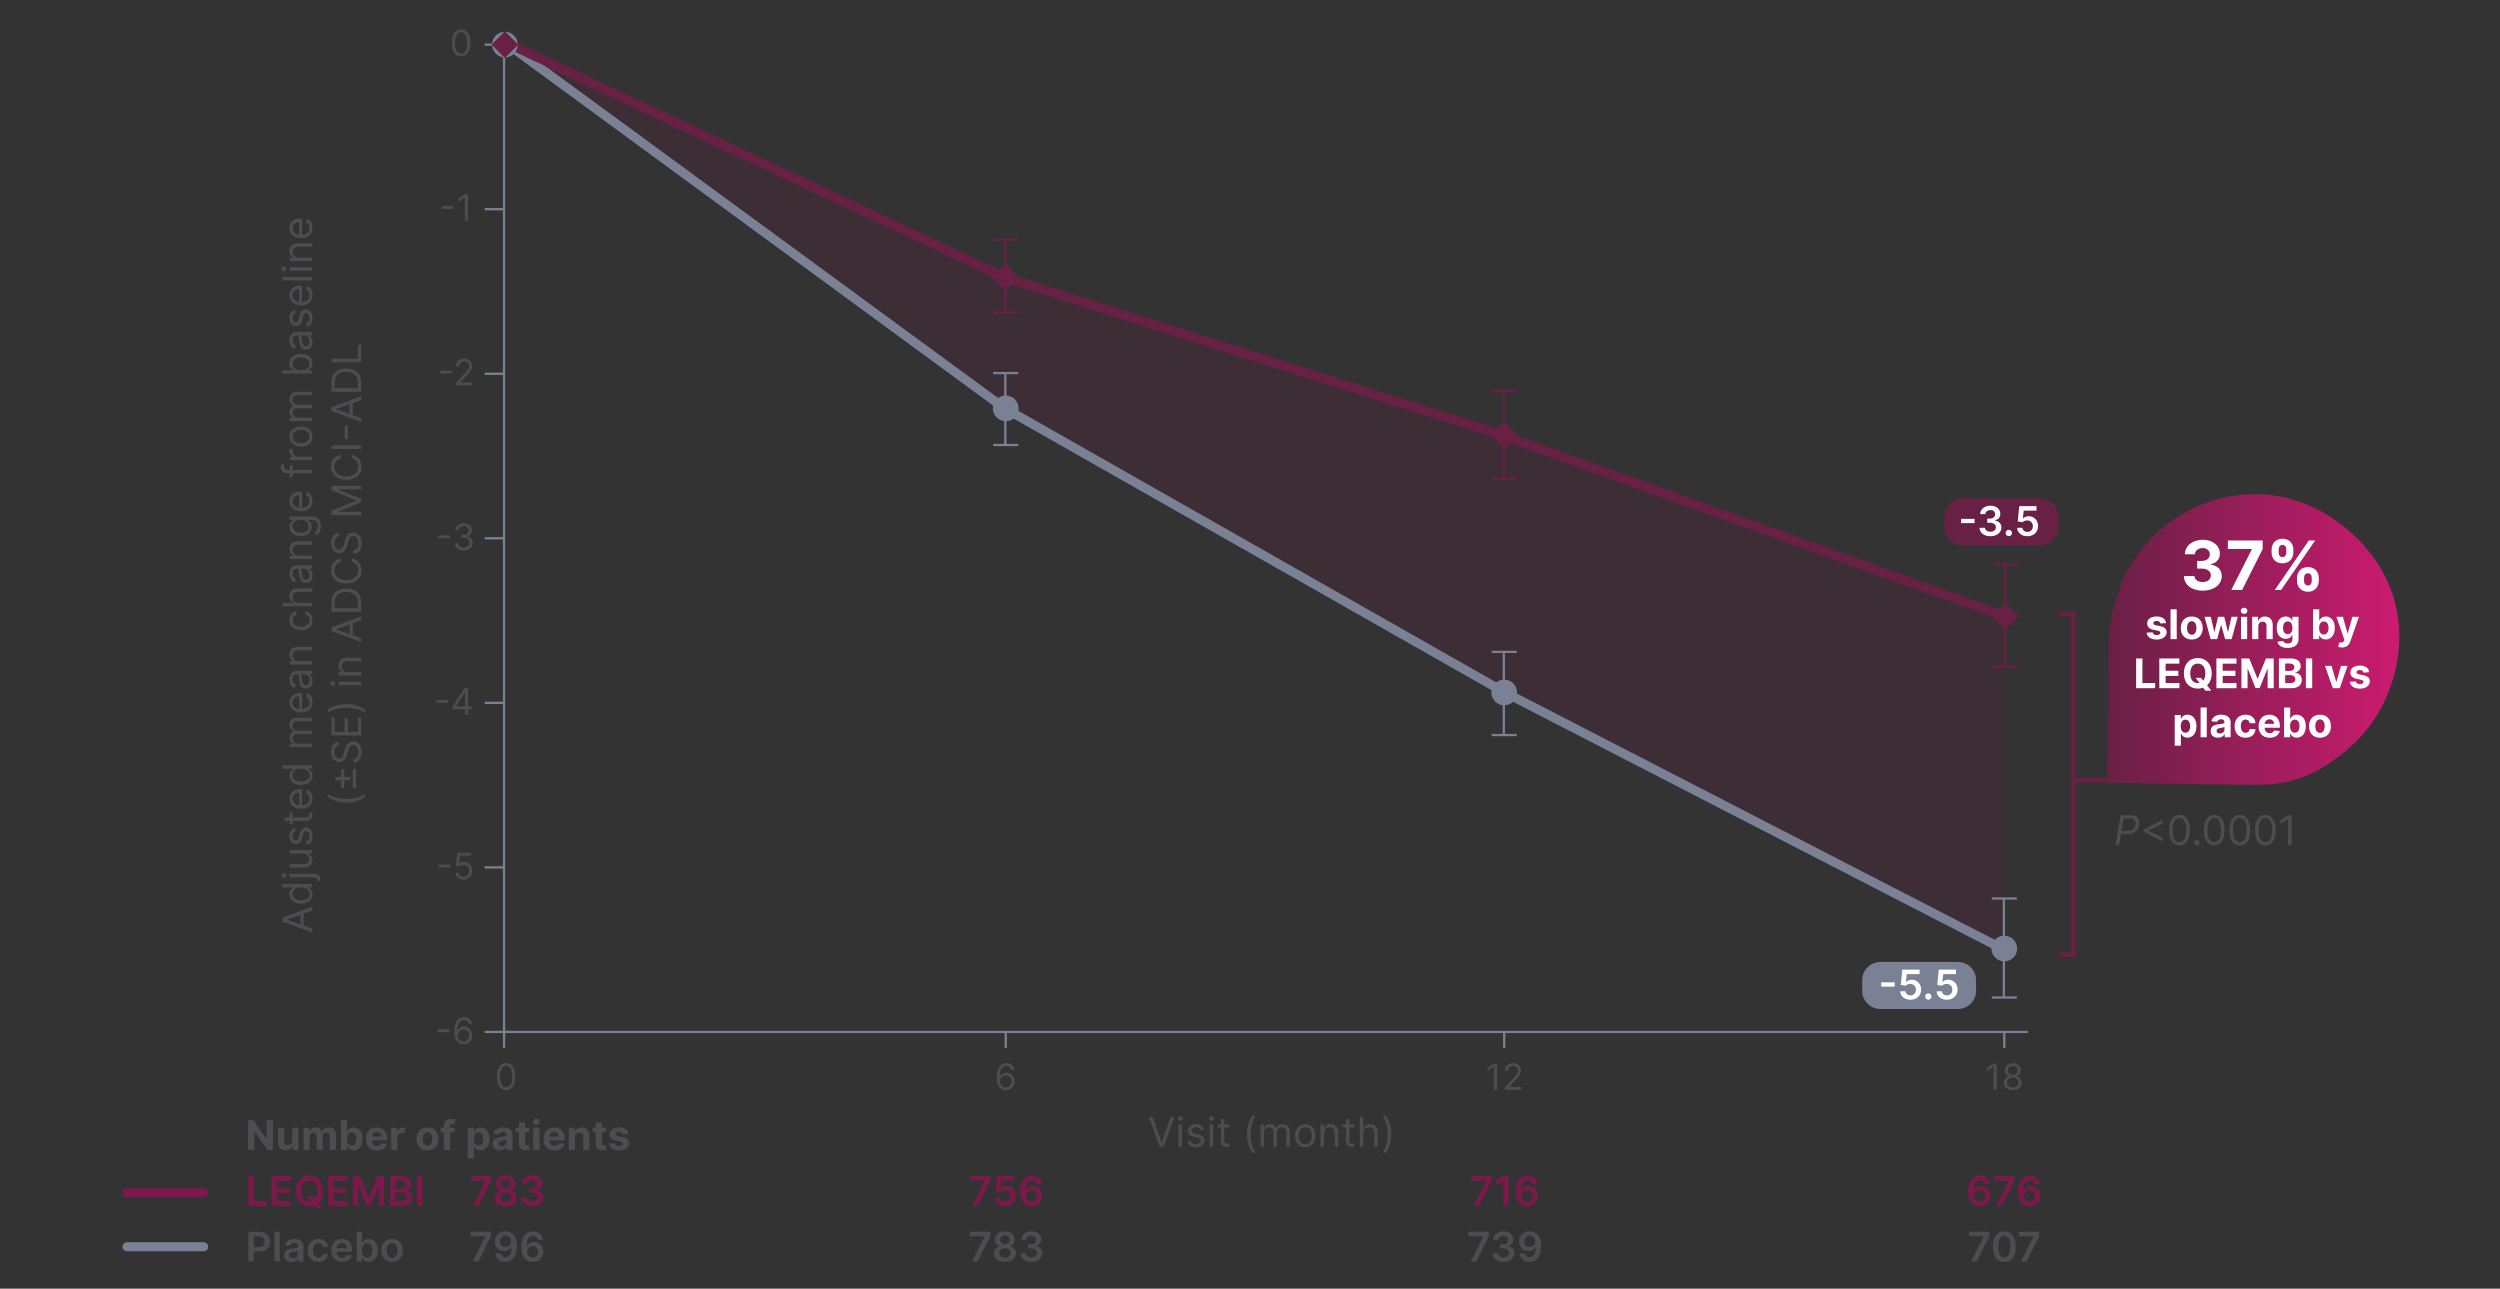 <svg version="1.1" id="prefix__Layer_1" xmlns="http://www.w3.org/2000/svg" x="0" y="0" viewBox="0 0 1100 567" xml:space="preserve"><rect x="0" y="0" width="1100" height="567" fill="#333333" stroke="none"/><style>.prefix__st0{fill:none;stroke:#7a8195;stroke-miterlimit:10}.prefix__st2{fill:#4d4d4f}.prefix__st3{fill:none;stroke:#7a8195;stroke-width:4;stroke-linecap:round;stroke-miterlimit:10}.prefix__st5{fill:#7a8195}.prefix__st6{fill:#692045}.prefix__st7{fill:none;stroke:#692045;stroke-miterlimit:10}.prefix__st8{fill:#7c184b}.prefix__st9{fill:none;stroke:#692045;stroke-width:2;stroke-miterlimit:10}.prefix__st11{fill:#fff}</style><switch><g><path class="prefix__st0" d="M213.28 19.64h8.2"/><path opacity=".15" fill="#7c184b" d="M882.26 271.32l-222.83-80.28-217.73-69.02L221.78 18.5l219.55 160.92 219.92 124.96 219.92 113.33"/><path class="prefix__st2" d="M511.03 502.52h.15l3.89-11.02h1.66l-4.81 13.09h-1.64l-4.81-13.09h1.66l3.9 11.02zM518.26 492.11c0-.56.49-1.02 1.07-1.02s1.07.46 1.07 1.02-.49 1.02-1.07 1.02-1.07-.45-1.07-1.02zm.31 2.66h1.51v9.82h-1.51v-9.82zM528.44 497.36c-.26-.68-.8-1.41-2.12-1.41-1.2 0-2.1.61-2.1 1.46 0 .75.52 1.14 1.69 1.43l1.46.36c1.75.43 2.61 1.29 2.61 2.66 0 1.69-1.55 2.94-3.84 2.94-2.01 0-3.38-.89-3.73-2.56l1.43-.36c.27 1.05 1.04 1.59 2.28 1.59 1.41 0 2.3-.69 2.3-1.54 0-.68-.47-1.15-1.46-1.38l-1.64-.38c-1.8-.42-2.61-1.33-2.61-2.69 0-1.66 1.54-2.84 3.61-2.84 1.94 0 3 .93 3.48 2.33l-1.36.39zM531.94 492.11c0-.56.49-1.02 1.07-1.02.59 0 1.07.46 1.07 1.02s-.49 1.02-1.07 1.02c-.58.01-1.07-.45-1.07-1.02zm.31 2.66h1.51v9.82h-1.51v-9.82zM540.79 496.05h-2.1v5.73c0 1.28.64 1.48 1.3 1.48.33 0 .54-.05.67-.08l.31 1.36c-.2.08-.56.18-1.12.18-1.28 0-2.66-.82-2.66-2.53v-6.14h-1.48v-1.28h1.48v-2.35h1.51v2.35h2.1v1.28zM551.09 490.89h1.33c-1.23 1.69-2.2 5.14-2.2 8.18s.97 6.5 2.2 8.18h-1.33c-1.56-2.28-2.43-4.96-2.43-8.18 0-3.22.87-5.91 2.43-8.18zM554.64 494.77h1.46v1.53h.13c.41-1.05 1.36-1.66 2.63-1.66 1.29 0 2.15.61 2.63 1.66h.1c.5-1.02 1.53-1.66 2.94-1.66 1.75 0 2.99 1.07 2.99 3.38v6.57h-1.51v-6.57c0-1.45-.92-2.02-1.99-2.02-1.38 0-2.17.93-2.17 2.2v6.39h-1.54v-6.73c0-1.12-.8-1.87-1.94-1.87-1.18 0-2.22 1.02-2.22 2.46v6.14h-1.51v-9.82zM569.83 499.74c0-3.07 1.79-5.09 4.45-5.09s4.45 2.02 4.45 5.09c0 3.04-1.79 5.06-4.45 5.06s-4.45-2.02-4.45-5.06zm7.39 0c0-1.97-.92-3.73-2.94-3.73s-2.94 1.76-2.94 3.73.92 3.71 2.94 3.71c2.02-.01 2.94-1.74 2.94-3.71zM582.54 504.59h-1.51v-9.82h1.46v1.53h.13c.46-1 1.38-1.66 2.86-1.66 1.99 0 3.33 1.2 3.33 3.71v6.24h-1.51v-6.14c0-1.54-.85-2.46-2.25-2.46-1.44 0-2.51.97-2.51 2.69v5.91zM595.83 496.05h-2.1v5.73c0 1.28.64 1.48 1.3 1.48.33 0 .54-.05.67-.08l.31 1.36c-.21.08-.56.18-1.12.18-1.28 0-2.66-.82-2.66-2.53v-6.14h-1.48v-1.28h1.48v-2.35h1.51v2.35h2.1v1.28zM599.82 504.59h-1.51V491.5h1.51v4.81h.13c.46-1.02 1.34-1.66 2.89-1.66 2.01 0 3.35 1.18 3.35 3.71v6.24h-1.51v-6.14c0-1.56-.86-2.46-2.28-2.46-1.49 0-2.58.97-2.58 2.69v5.9zM609.74 507.25h-1.33c1.23-1.69 2.2-5.14 2.2-8.18s-.97-6.5-2.2-8.18h1.33c1.56 2.28 2.43 4.96 2.43 8.18 0 3.22-.87 5.91-2.43 8.18z"/><path class="prefix__st3" d="M222.1 18.5l219.56 160.92 219.91 124.96 219.92 113.33"/><path fill="none" stroke="#692045" stroke-width="4" stroke-linecap="round" stroke-miterlimit="10" d="M222.1 18.5l219.92 103.52 217.74 69.02 222.82 80.28"/><path class="prefix__st0" d="M442.34 164.3v31.4M448.03 164.15h-11M448.03 195.8h-11"/><circle class="prefix__st5" cx="442.53" cy="179.68" r="5.65"/><path transform="rotate(-45.001 442.53 122.029)" class="prefix__st6" d="M438.37 117.87h8.31v8.31h-8.31z"/><path class="prefix__st7" d="M442.34 105.42v32.18M448.03 105.43h-11M448.03 137.57h-11"/><path class="prefix__st0" d="M661.67 287.04v36.6M667.36 286.82h-11M667.36 323.41h-11"/><circle class="prefix__st5" cx="661.86" cy="304.69" r="5.65"/><path transform="rotate(-45.001 661.863 191.662)" class="prefix__st6" d="M657.71 187.5h8.31v8.31h-8.31z"/><path class="prefix__st7" d="M661.67 172.32v38.67M667.36 172.09h-11M667.36 210.71h-11"/><path class="prefix__st0" d="M881.7 395.81v43.08M887.39 395.33h-11M887.39 438.91h-11"/><circle class="prefix__st5" cx="881.89" cy="417.35" r="5.65"/><path transform="rotate(-45.001 882.391 271.343)" class="prefix__st6" d="M878.23 267.18h8.31v8.31h-8.31z"/><path class="prefix__st7" d="M882.2 248.17v45.16M887.89 248.25h-11M887.89 293.37h-11"/><path class="prefix__st0" d="M892.15 454.05H221.78V17.23"/><path class="prefix__st2" d="M199.52 91.93h-5.09v-1.25h5.09v1.25zM205.95 97.12h-1.41V86.97h-.07l-2.84 1.88v-1.43l2.91-1.93h1.41v11.63zM198.85 18.87c0-3.77 1.5-5.97 4.04-5.97s4.04 2.2 4.04 5.97c0 3.8-1.48 5.97-4.04 5.97s-4.04-2.17-4.04-5.97zm6.72 0c0-3.02-1-4.75-2.68-4.75-1.68 0-2.68 1.73-2.68 4.75 0 3.03.99 4.72 2.68 4.72s2.68-1.69 2.68-4.72zM438.53 474.19c0-4.11 1.61-6.43 4.22-6.43 1.95 0 3.33 1.26 3.61 3.07h-1.38c-.26-1.04-1-1.82-2.23-1.82-1.8 0-2.9 1.64-2.91 4.47h.09c.64-.96 1.66-1.54 2.86-1.54 1.99 0 3.66 1.61 3.66 3.86 0 2.16-1.53 3.93-3.88 3.91-1.91-.02-4.04-1.22-4.04-5.52zm6.56 1.61c0-1.44-1.05-2.61-2.47-2.61-1.44 0-2.56 1.24-2.57 2.63s1.06 2.63 2.52 2.63c1.42.01 2.52-1.17 2.52-2.65zM658.76 479.55h-1.41V469.4h-.07l-2.84 1.88v-1.43l2.91-1.93h1.41v11.63zM662.1 478.53l3.84-4.2c1.34-1.47 1.97-2.26 1.97-3.34 0-1.23-.96-2-2.22-2-1.35 0-2.2.88-2.2 2.2h-1.34c0-2.04 1.55-3.43 3.59-3.43s3.5 1.43 3.5 3.22c0 1.29-.59 2.29-2.59 4.43l-2.61 2.79v.09h5.4v1.25h-7.33v-1.01zM878.57 479.55h-1.41V469.4h-.07l-2.84 1.88v-1.43l2.91-1.93h1.41v11.63zM881.69 476.46c-.01-1.47.97-2.72 2.25-2.95v-.07c-1.11-.28-1.83-1.35-1.82-2.59-.01-1.77 1.48-3.09 3.52-3.09 2.02 0 3.51 1.32 3.52 3.09-.01 1.24-.73 2.3-1.82 2.59v.07c1.25.23 2.24 1.48 2.25 2.95-.01 1.89-1.63 3.25-3.95 3.25-2.35 0-3.97-1.36-3.95-3.25zm6.51-.06c-.01-1.31-1.1-2.25-2.57-2.25-1.49 0-2.58.94-2.57 2.25-.01 1.25.97 2.07 2.57 2.07 1.58-.01 2.56-.83 2.57-2.07zm-.41-5.45c-.01-1.18-.87-1.95-2.16-1.95-1.31 0-2.17.77-2.16 1.95-.01 1.2.88 2 2.16 2 1.26-.01 2.15-.8 2.16-2zM198.78 164.37h-5.09v-1.25h5.09v1.25zM200.58 168.54l3.84-4.2c1.35-1.47 1.98-2.26 1.98-3.34 0-1.23-.96-2-2.22-2-1.35 0-2.2.88-2.2 2.2h-1.34c0-2.04 1.55-3.43 3.59-3.43s3.5 1.43 3.5 3.22c0 1.29-.59 2.29-2.59 4.43l-2.61 2.79v.09h5.4v1.25h-7.33v-1.01zM197.97 236.81h-5.09v-1.25h5.09v1.25zM200.11 239.09h1.43c.08 1.12 1.15 1.82 2.5 1.82 1.49 0 2.57-.83 2.57-2.07 0-1.28-.98-2.18-2.75-2.18h-.93v-1.25h.93c1.38 0 2.34-.79 2.34-2.02 0-1.17-.83-1.95-2.11-1.95-1.21 0-2.31.68-2.36 1.84h-1.36c.07-1.83 1.74-3.07 3.75-3.07 2.15 0 3.45 1.46 3.45 3.11 0 1.31-.73 2.28-1.91 2.63v.09c1.46.24 2.34 1.32 2.34 2.79 0 1.9-1.67 3.32-3.93 3.32-2.27 0-3.88-1.23-3.96-3.06zM197.11 309.24h-5.09v-1.25h5.09v1.25zM199.18 310.89l5.11-8.08h1.7v7.99h1.59v1.25h-1.59v2.38h-1.34v-2.38h-5.47v-1.16zm5.47-6.29h-.09l-3.86 6.11v.09h3.95v-6.2zM198.02 381.68h-5.09v-1.25h5.09v1.25zM200.39 383.96h1.36c.11 1.05 1.06 1.82 2.25 1.82 1.43 0 2.47-1.1 2.47-2.59 0-1.52-1.08-2.65-2.57-2.66-.71 0-1.54.24-2.02.59l-1.32-.16.7-5.72h6.04v1.25h-4.86l-.41 3.43h.07c.48-.38 1.24-.66 2.02-.66 2.13 0 3.7 1.65 3.7 3.91 0 2.23-1.62 3.86-3.84 3.86-1.98 0-3.51-1.3-3.59-3.07zM197.72 454.11h-5.09v-1.25h5.09v1.25zM199.88 453.94c0-4.11 1.61-6.43 4.22-6.43 1.95 0 3.33 1.26 3.61 3.07h-1.38c-.26-1.04-1-1.82-2.22-1.82-1.8 0-2.9 1.64-2.91 4.47h.09c.64-.96 1.66-1.54 2.86-1.54 1.99 0 3.66 1.61 3.66 3.86 0 2.16-1.53 3.93-3.88 3.91-1.92-.02-4.05-1.22-4.05-5.52zm6.56 1.62c0-1.44-1.05-2.61-2.47-2.61-1.44 0-2.56 1.24-2.57 2.63s1.06 2.63 2.52 2.63c1.43 0 2.52-1.18 2.52-2.65zM137.33 410.25l-13.09-4.81v-1.64l13.09-4.81v1.66l-3.71 1.32v5.29l3.71 1.32v1.67zm-5.12-7.77l-5.91 2.1v.1l5.91 2.1v-4.3zM132.44 397.62c-3.09 0-5.06-1.71-5.06-4.19 0-1.92 1.18-2.51 1.69-2.84v-.13h-4.83v-1.51h13.09v1.46h-1.51v.18c.54.33 1.71.97 1.71 2.86 0 2.46-1.97 4.17-5.09 4.17zm-.02-7.19c-2.2 0-3.68.97-3.68 2.81 0 1.92 1.61 2.86 3.68 2.86 2.1 0 3.76-.97 3.76-2.86-.01-1.81-1.54-2.81-3.76-2.81zM124.85 386.32c-.56 0-1.02-.49-1.02-1.07 0-.59.46-1.07 1.02-1.07s1.02.49 1.02 1.07c0 .58-.46 1.07-1.02 1.07zm2.65-1.84h10.54c1.82 0 2.97.92 2.97 2.81v.31h-1.41v-.28c0-.92-.56-1.33-1.56-1.33H127.5v-1.51zM127.5 375.53v-1.51h9.82v1.51h-1.66v.1c1 .46 1.79 1.43 1.79 2.92 0 1.84-1.2 3.17-3.71 3.17h-6.24v-1.51h6.14c1.43 0 2.35-.9 2.35-2.15 0-1.12-.84-2.53-2.69-2.53h-5.8zM130.09 365.66c-.68.26-1.41.81-1.41 2.12 0 1.2.61 2.1 1.46 2.1.75 0 1.14-.52 1.43-1.69l.36-1.46c.43-1.75 1.29-2.61 2.66-2.61 1.69 0 2.94 1.55 2.94 3.84 0 2.01-.89 3.38-2.56 3.73l-.36-1.43c1.06-.27 1.59-1.04 1.59-2.28 0-1.41-.69-2.3-1.53-2.3-.68 0-1.15.47-1.38 1.46l-.38 1.64c-.42 1.8-1.33 2.61-2.69 2.61-1.66 0-2.84-1.53-2.84-3.61 0-1.94.93-3 2.33-3.48l.38 1.36zM128.78 357.58v2.1h5.73c1.28 0 1.48-.64 1.48-1.3 0-.33-.05-.54-.08-.67l1.36-.31c.08.2.18.56.18 1.12 0 1.28-.82 2.66-2.53 2.66h-6.14v1.48h-1.28v-1.48h-2.35v-1.51h2.35v-2.1h1.28zM132.49 355.87c-3.02 0-5.12-1.76-5.12-4.42 0-2.05 1.25-4.22 4.91-4.22h.64v7.13c2.1-.07 3.25-1.29 3.25-3.06 0-1.18-.51-2.07-1.53-2.46l.41-1.46c1.48.46 2.48 1.92 2.48 3.91 0 2.84-2.02 4.58-5.04 4.58zm-.87-7.11c-1.66 0-2.89 1.05-2.89 2.69 0 1.73 1.36 2.81 2.89 2.91v-5.6zM132.44 345.39c-3.09 0-5.06-1.71-5.06-4.19 0-1.92 1.18-2.51 1.69-2.84v-.13h-4.83v-1.51h13.09v1.46h-1.51v.18c.54.33 1.71.97 1.71 2.86 0 2.45-1.97 4.17-5.09 4.17zm-.02-7.19c-2.2 0-3.68.97-3.68 2.81 0 1.92 1.61 2.86 3.68 2.86 2.1 0 3.76-.97 3.76-2.86-.01-1.81-1.54-2.81-3.76-2.81zM127.5 328.69v-1.46h1.54v-.13c-1.05-.41-1.66-1.36-1.66-2.63 0-1.29.61-2.15 1.66-2.63v-.1c-1.02-.51-1.66-1.54-1.66-2.94 0-1.75 1.07-2.99 3.38-2.99h6.57v1.51h-6.57c-1.45 0-2.02.92-2.02 2 0 1.38.93 2.17 2.2 2.17h6.39v1.53h-6.73c-1.12 0-1.87.8-1.87 1.94 0 1.18 1.02 2.23 2.46 2.23h6.14v1.51h-9.83zM132.49 313.5c-3.02 0-5.12-1.76-5.12-4.42 0-2.05 1.25-4.22 4.91-4.22h.64v7.13c2.1-.07 3.25-1.29 3.25-3.06 0-1.18-.51-2.07-1.53-2.46l.41-1.46c1.48.46 2.48 1.92 2.48 3.91 0 2.85-2.02 4.58-5.04 4.58zm-.87-7.1c-1.66 0-2.89 1.05-2.89 2.69 0 1.73 1.36 2.81 2.89 2.91v-5.6zM134.54 303.02c-2.25 0-2.65-1.99-2.89-3.81-.23-1.79-.17-2.53-.9-2.53h-.05c-1.26 0-2 .68-2 2.07 0 1.44.77 2.22 1.48 2.56l-.51 1.43c-1.79-.77-2.3-2.46-2.3-3.94 0-1.25.36-3.63 3.48-3.63h6.47v1.51H136v.08c.64.31 1.56 1.2 1.56 2.92 0 1.86-1.1 3.34-3.02 3.34zm-.77-6.34h-1.38c.31.26.49 1.97.56 2.61.15 1.18.51 2.22 1.66 2.22 1.05 0 1.59-.87 1.59-2.07 0-1.79-1.2-2.76-2.43-2.76zM137.33 290.9v1.51h-9.82v-1.46h1.54v-.13c-1-.46-1.66-1.38-1.66-2.86 0-1.99 1.2-3.32 3.71-3.32h6.24v1.51h-6.14c-1.54 0-2.46.85-2.46 2.25 0 1.45.97 2.51 2.69 2.51h5.9zM132.47 277.28c-2.99 0-5.09-1.76-5.09-4.42 0-2.07 1.23-3.63 3.07-3.89v1.51c-.9.23-1.71 1.02-1.71 2.35 0 1.76 1.46 2.94 3.68 2.94 2.28 0 3.76-1.15 3.76-2.94 0-1.18-.64-2.07-1.71-2.35v-1.51c1.74.26 3.07 1.69 3.07 3.86-.01 2.76-2.13 4.45-5.07 4.45zM137.33 265.26v1.51h-13.09v-1.51h4.81v-.13c-1.02-.46-1.66-1.34-1.66-2.89 0-2.01 1.18-3.35 3.71-3.35h6.24v1.51h-6.14c-1.56 0-2.46.86-2.46 2.28 0 1.49.97 2.58 2.69 2.58h5.9zM134.54 256.59c-2.25 0-2.65-1.99-2.89-3.81-.23-1.79-.17-2.53-.9-2.53h-.05c-1.26 0-2 .68-2 2.07 0 1.44.77 2.22 1.48 2.56l-.51 1.43c-1.79-.77-2.3-2.46-2.3-3.94 0-1.25.36-3.63 3.48-3.63h6.47v1.51H136v.08c.64.31 1.56 1.2 1.56 2.92 0 1.86-1.1 3.34-3.02 3.34zm-.77-6.34h-1.38c.31.26.49 1.97.56 2.61.15 1.18.51 2.22 1.66 2.22 1.05 0 1.59-.87 1.59-2.07 0-1.79-1.2-2.76-2.43-2.76zM137.33 244.47v1.51h-9.82v-1.46h1.54v-.13c-1-.46-1.66-1.38-1.66-2.86 0-1.99 1.2-3.32 3.71-3.32h6.24v1.51h-6.14c-1.54 0-2.46.85-2.46 2.25 0 1.44.97 2.51 2.69 2.51h5.9zM139.24 235.5l-.84-1.2c.54-.4 1.48-1.03 1.48-2.81 0-1.59-.74-2.74-2.38-2.74h-2v.13c.54.33 1.66.95 1.66 2.86 0 2.38-1.74 4.17-4.81 4.17-3.02 0-4.99-1.71-4.99-4.19 0-1.92 1.18-2.53 1.69-2.86v-.15h-1.56v-1.46h10.1c2.53 0 3.61 1.89 3.61 4.25.01 2.18-.93 3.39-1.96 4zm-6.9-6.78c-2.12 0-3.61.97-3.61 2.81 0 1.92 1.61 2.86 3.61 2.86 2.05 0 3.48-.97 3.48-2.86 0-1.81-1.31-2.81-3.48-2.81zM132.49 224.94c-3.02 0-5.12-1.76-5.12-4.42 0-2.05 1.25-4.22 4.91-4.22h.64v7.13c2.1-.07 3.25-1.29 3.25-3.06 0-1.18-.51-2.07-1.53-2.46l.41-1.46c1.48.46 2.48 1.92 2.48 3.91 0 2.84-2.02 4.58-5.04 4.58zm-.87-7.11c-1.66 0-2.89 1.05-2.89 2.69 0 1.73 1.36 2.81 2.89 2.91v-5.6zM128.78 204.56v2.2h8.54v1.51h-8.54v1.59h-1.28v-1.59h-1.36c-1.69 0-2.53-1.36-2.53-2.76 0-.74.15-1.2.26-1.43l1.3.43c-.05.15-.15.41-.15.84 0 1 .51 1.41 1.48 1.41h1v-2.2h1.28zM127.5 202.44v-1.46h1.48v-.1c-.97-.36-1.64-1.38-1.64-2.56 0-.22.01-.62.03-.79h1.54c-.03.1-.1.52-.1.92 0 1.43.97 2.48 2.3 2.48h6.21v1.51h-9.82zM132.47 196.51c-3.07 0-5.09-1.79-5.09-4.45s2.02-4.45 5.09-4.45c3.04 0 5.06 1.79 5.06 4.45s-2.02 4.45-5.06 4.45zm0-7.39c-1.97 0-3.73.92-3.73 2.94s1.76 2.94 3.73 2.94 3.71-.92 3.71-2.94c-.01-2.02-1.74-2.94-3.71-2.94zM127.5 185.31v-1.46h1.54v-.13c-1.05-.41-1.66-1.35-1.66-2.63 0-1.29.61-2.15 1.66-2.63v-.1c-1.02-.51-1.66-1.53-1.66-2.94 0-1.75 1.07-2.99 3.38-2.99h6.57v1.51h-6.57c-1.45 0-2.02.92-2.02 1.99 0 1.38.93 2.17 2.2 2.17h6.39v1.53h-6.73c-1.12 0-1.87.8-1.87 1.94 0 1.18 1.02 2.23 2.46 2.23h6.14v1.51h-9.83zM124.23 164.4v-1.51h4.83v-.13c-.51-.33-1.69-.92-1.69-2.84 0-2.48 1.97-4.19 5.06-4.19 3.12 0 5.09 1.71 5.09 4.17 0 1.89-1.18 2.53-1.71 2.86v.18h1.51v1.46h-13.09zm11.94-4.3c0-1.89-1.66-2.86-3.76-2.86-2.07 0-3.68.95-3.68 2.86 0 1.84 1.48 2.81 3.68 2.81 2.23.01 3.76-.99 3.76-2.81zM134.54 153.89c-2.25 0-2.65-1.99-2.89-3.81-.23-1.79-.17-2.53-.9-2.53h-.05c-1.26 0-2 .68-2 2.07 0 1.44.77 2.22 1.48 2.56l-.51 1.43c-1.79-.77-2.3-2.46-2.3-3.94 0-1.25.36-3.63 3.48-3.63h6.47v1.51H136v.08c.64.31 1.56 1.2 1.56 2.92 0 1.86-1.1 3.34-3.02 3.34zm-.77-6.34h-1.38c.31.26.49 1.97.56 2.61.15 1.18.51 2.22 1.66 2.22 1.05 0 1.59-.87 1.59-2.07 0-1.79-1.2-2.76-2.43-2.76zM130.09 137.68c-.68.26-1.41.81-1.41 2.12 0 1.2.61 2.1 1.46 2.1.75 0 1.14-.52 1.43-1.69l.36-1.46c.43-1.75 1.29-2.61 2.66-2.61 1.69 0 2.94 1.55 2.94 3.84 0 2.01-.89 3.38-2.56 3.73l-.36-1.43c1.06-.27 1.59-1.04 1.59-2.28 0-1.41-.69-2.3-1.53-2.3-.68 0-1.15.47-1.38 1.46l-.38 1.64c-.42 1.8-1.33 2.61-2.69 2.61-1.66 0-2.84-1.53-2.84-3.61 0-1.94.93-3 2.33-3.48l.38 1.36zM132.49 134.33c-3.02 0-5.12-1.76-5.12-4.42 0-2.05 1.25-4.22 4.91-4.22h.64v7.13c2.1-.07 3.25-1.29 3.25-3.06 0-1.18-.51-2.07-1.53-2.46l.41-1.46c1.48.46 2.48 1.92 2.48 3.91 0 2.84-2.02 4.58-5.04 4.58zm-.87-7.11c-1.66 0-2.89 1.05-2.89 2.69 0 1.73 1.36 2.81 2.89 2.91v-5.6zM137.33 121.88v1.51h-13.09v-1.51h13.09zM124.85 119.43c-.56 0-1.02-.49-1.02-1.07 0-.59.46-1.07 1.02-1.07s1.02.49 1.02 1.07c0 .58-.46 1.07-1.02 1.07zm2.65-.31v-1.51h9.82v1.51h-9.82zM137.33 113.34v1.51h-9.82v-1.46h1.54v-.13c-1-.46-1.66-1.38-1.66-2.86 0-1.99 1.2-3.32 3.71-3.32h6.24v1.51h-6.14c-1.54 0-2.46.85-2.46 2.25 0 1.44.97 2.51 2.69 2.51h5.9zM132.49 104.78c-3.02 0-5.12-1.76-5.12-4.42 0-2.05 1.25-4.22 4.91-4.22h.64v7.13c2.1-.07 3.25-1.29 3.25-3.06 0-1.18-.51-2.07-1.53-2.46l.41-1.46c1.48.46 2.48 1.92 2.48 3.91 0 2.84-2.02 4.58-5.04 4.58zm-.87-7.11c-1.66 0-2.89 1.05-2.89 2.69 0 1.73 1.36 2.81 2.89 2.91v-5.6zM144.2 350.7v-1.33c1.69 1.23 5.14 2.2 8.18 2.2s6.5-.97 8.18-2.2v1.33c-2.28 1.56-4.96 2.43-8.18 2.43-3.22 0-5.91-.87-8.18-2.43zM150.08 346.72v-3.4h-2.61v-1.43h2.61v-3.4h1.43v3.4h2.61v1.43h-2.61v3.4h-1.43zm5.16 0v-8.23h1.43v8.23h-1.43zM147.06 330.86c0 1.74.92 2.89 2.17 2.89 1.41 0 1.92-1.56 2.17-2.53l.36-1.33c.36-1.36 1.15-3.68 3.61-3.68 2.12 0 3.78 1.71 3.78 4.73 0 2.81-1.46 4.55-3.61 4.71v-1.64c1.48-.13 2.17-1.51 2.17-3.07 0-1.82-.95-3.2-2.38-3.2-1.3 0-1.79 1.23-2.17 2.61l-.46 1.61c-.59 2.05-1.64 3.32-3.4 3.32-2.2 0-3.66-1.97-3.66-4.48 0-2.53 1.48-4.35 3.45-4.42v1.53c-1.28.17-2.03 1.37-2.03 2.95zM145.83 323.6v-7.9h1.41v6.32h4.42v-5.91h1.41v5.91h4.45v-6.42h1.41v8h-13.1zM160.56 312.25v1.33c-1.69-1.23-5.14-2.2-8.18-2.2s-6.5.97-8.18 2.2v-1.33c2.28-1.56 4.96-2.43 8.18-2.43 3.22 0 5.91.87 8.18 2.43zM146.45 301.77c-.56 0-1.02-.49-1.02-1.07s.46-1.07 1.02-1.07 1.02.49 1.02 1.07-.46 1.07-1.02 1.07zm2.66-.31v-1.51h9.82v1.51h-9.82zM158.93 295.69v1.51h-9.82v-1.46h1.53v-.13c-1-.46-1.66-1.38-1.66-2.86 0-1.99 1.2-3.32 3.71-3.32h6.24v1.51h-6.14c-1.54 0-2.46.85-2.46 2.25 0 1.45.97 2.51 2.68 2.51h5.92zM158.93 282.52l-13.09-4.81v-1.64l13.09-4.81v1.66l-3.71 1.32v5.29l3.71 1.32v1.67zm-5.12-7.78l-5.91 2.1v.1l5.91 2.1v-4.3zM158.93 269.22h-13.09V265c0-3.81 2.46-6.06 6.52-6.06 4.09 0 6.57 2.25 6.57 6.24v4.04zm-1.41-3.93c0-3.25-1.97-4.81-5.17-4.81-3.17 0-5.12 1.56-5.12 4.63v2.53h10.28v-2.35zM149.92 247.34c-1.82.38-2.79 1.94-2.79 3.68 0 2.38 1.84 4.25 5.24 4.25s5.24-1.87 5.24-4.25c0-1.74-.97-3.3-2.79-3.68v-1.59c2.68.49 4.27 2.63 4.27 5.27 0 3.35-2.58 5.78-6.73 5.78-4.14 0-6.73-2.43-6.73-5.78 0-2.63 1.59-4.78 4.27-5.27v1.59zM147.06 238.98c0 1.74.92 2.89 2.17 2.89 1.41 0 1.92-1.56 2.17-2.53l.36-1.33c.36-1.36 1.15-3.68 3.61-3.68 2.12 0 3.78 1.71 3.78 4.73 0 2.81-1.46 4.55-3.61 4.71v-1.64c1.48-.13 2.17-1.51 2.17-3.07 0-1.82-.95-3.2-2.38-3.2-1.3 0-1.79 1.23-2.17 2.61l-.46 1.61c-.59 2.05-1.64 3.33-3.4 3.33-2.2 0-3.66-1.97-3.66-4.48 0-2.53 1.48-4.35 3.45-4.42v1.54c-1.28.14-2.03 1.34-2.03 2.93zM145.83 224.76l10.87-4.45v-.15l-10.87-4.45v-1.89h13.09v1.48h-9.95v.13l9.95 4.09v1.43l-9.95 4.09v.13h9.95v1.48h-13.09v-1.89zM149.92 201.7c-1.82.38-2.79 1.94-2.79 3.68 0 2.38 1.84 4.25 5.24 4.25s5.24-1.87 5.24-4.25c0-1.74-.97-3.3-2.79-3.68v-1.59c2.68.49 4.27 2.63 4.27 5.27 0 3.35-2.58 5.78-6.73 5.78-4.14 0-6.73-2.43-6.73-5.78 0-2.63 1.59-4.78 4.27-5.27v1.59zM158.93 195.97v1.59h-13.09v-1.59h13.09zM153.08 187.38v5.73h-1.41v-5.73h1.41zM158.93 185.65l-13.09-4.81v-1.64l13.09-4.81v1.66l-3.71 1.32v5.29l3.71 1.32v1.67zm-5.12-7.78l-5.91 2.1v.1l5.91 2.1v-4.3zM158.93 172.35h-13.09v-4.22c0-3.81 2.46-6.06 6.52-6.06 4.09 0 6.57 2.25 6.57 6.24v4.04zm-1.41-3.94c0-3.25-1.97-4.81-5.17-4.81-3.17 0-5.12 1.56-5.12 4.63v2.53h10.28v-2.35zM145.83 159.41v-1.59h11.69v-6.09h1.41v7.67h-13.1z"/><path class="prefix__st0" d="M213.28 454.05h8.2M213.28 381.65h8.2M213.28 309.25h8.2M213.28 236.85h8.2M213.28 164.45h8.2M213.28 92.04h8.2M221.78 454.05v7.1M442.53 454.05v7.1M661.86 454.05v7.1M881.89 454.05v7.1"/><g><path class="prefix__st2" d="M213.56 544.04v-.09h-6.46v-1.98h8.92V544l-5.56 11.07H208l5.56-11.03zM227.44 548.11c.01 4.51-1.99 7.13-5.13 7.13-2.48 0-4.19-1.58-4.46-3.75h2.33c.24 1.04 1 1.69 2.13 1.69 1.81 0 2.83-1.67 2.83-4.47h-.09c-.63 1.12-1.86 1.81-3.27 1.81-2.3 0-4.05-1.78-4.06-4.25 0-2.56 1.89-4.51 4.73-4.49 2.5.02 4.98 1.56 4.99 6.33zm-7.42-1.88c.01 1.4 1.01 2.5 2.4 2.5 1.38 0 2.46-1.16 2.46-2.52 0-1.34-1.03-2.5-2.43-2.5-1.39 0-2.43 1.11-2.43 2.52zM229.36 548.89c0-4.47 1.99-7.1 5.13-7.1 2.47 0 4.18 1.59 4.46 3.71h-2.33c-.24-1-1-1.66-2.13-1.66-1.82 0-2.83 1.67-2.83 4.43h.09c.63-1.12 1.87-1.81 3.27-1.81 2.29 0 4.06 1.79 4.05 4.26.01 2.59-1.89 4.53-4.72 4.51-2.51 0-5-1.54-4.99-6.34zm7.41 1.89c.01-1.41-1.01-2.51-2.4-2.51s-2.45 1.15-2.46 2.53c.01 1.37 1.03 2.53 2.43 2.53 1.39-.01 2.44-1.12 2.43-2.55z"/></g><g><path class="prefix__st2" d="M433.24 544.04v-.09h-6.46v-1.98h8.92V544l-5.56 11.07h-2.46l5.56-11.03zM437.29 551.55a3.286 3.286 0 012.74-3.26v-.09c-1.35-.29-2.26-1.48-2.25-2.9-.01-2.02 1.85-3.51 4.39-3.51 2.52 0 4.37 1.5 4.38 3.51-.01 1.42-.93 2.61-2.25 2.9v.09c1.52.25 2.73 1.62 2.74 3.26-.01 2.13-2.03 3.69-4.87 3.69-2.87 0-4.89-1.56-4.88-3.69zm7.3-.16c-.01-1.25-1.04-2.14-2.43-2.14-1.41 0-2.44.89-2.43 2.14-.01 1.21.95 2.03 2.43 2.03 1.46-.01 2.41-.83 2.43-2.03zm-.36-5.87c-.01-1.12-.85-1.88-2.07-1.88-1.24 0-2.08.75-2.07 1.88-.01 1.14.86 1.92 2.07 1.92 1.19.01 2.06-.77 2.07-1.92zM449.03 551.5h2.4c.06 1.07 1.07 1.75 2.39 1.75 1.4 0 2.4-.79 2.4-1.95.01-1.18-.98-2.01-2.63-2.01h-1.16v-1.83h1.16c1.36 0 2.3-.76 2.29-1.91.01-1.1-.81-1.84-2.03-1.84-1.21 0-2.23.68-2.27 1.78h-2.28c.05-2.19 2.02-3.71 4.56-3.71 2.62 0 4.32 1.63 4.31 3.63.01 1.47-.95 2.53-2.37 2.83v.1c1.83.26 2.86 1.44 2.85 3.08.01 2.21-2.03 3.82-4.83 3.82-2.75 0-4.73-1.53-4.79-3.74z"/></g><g><path class="prefix__st2" d="M652.64 544.04v-.09h-6.46v-1.98h8.92V544l-5.56 11.07h-2.46l5.56-11.03zM656.74 551.5h2.4c.06 1.07 1.07 1.75 2.39 1.75 1.4 0 2.4-.79 2.4-1.95.01-1.18-.98-2.01-2.63-2.01h-1.16v-1.83h1.16c1.36 0 2.3-.76 2.29-1.91.01-1.1-.81-1.84-2.03-1.84-1.21 0-2.23.68-2.27 1.78h-2.28c.05-2.19 2.02-3.71 4.57-3.71 2.61 0 4.32 1.63 4.31 3.63.01 1.47-.95 2.53-2.37 2.83v.1c1.83.26 2.86 1.44 2.85 3.08.01 2.21-2.03 3.82-4.83 3.82-2.76 0-4.73-1.53-4.8-3.74zM678.12 548.11c.01 4.51-2 7.13-5.13 7.13-2.48 0-4.19-1.58-4.46-3.75h2.33c.24 1.04 1 1.69 2.13 1.69 1.81 0 2.83-1.67 2.83-4.47h-.09c-.63 1.12-1.86 1.81-3.27 1.81-2.29 0-4.05-1.78-4.06-4.25 0-2.56 1.89-4.51 4.72-4.49 2.51.02 4.99 1.56 5 6.33zm-7.42-1.88c.01 1.4 1.01 2.5 2.4 2.5 1.38 0 2.46-1.16 2.46-2.52 0-1.34-1.03-2.5-2.43-2.5-1.39 0-2.43 1.11-2.43 2.52z"/></g><g><path class="prefix__st2" d="M872.84 544.04v-.09h-6.46v-1.98h8.92V544l-5.56 11.07h-2.46l5.56-11.03zM876.87 548.53c.01-4.28 1.9-6.74 5.04-6.74 3.15 0 5.04 2.47 5.04 6.74 0 4.3-1.89 6.79-5.04 6.78-3.16 0-5.04-2.49-5.04-6.78zm7.7 0c-.01-3.12-1.02-4.76-2.65-4.76-1.62 0-2.64 1.64-2.65 4.76-.01 3.15 1.02 4.78 2.65 4.78s2.65-1.64 2.65-4.78zM894.77 544.04v-.09h-6.46v-1.98h8.92V544l-5.56 11.07h-2.46l5.56-11.03z"/></g><g><path class="prefix__st8" d="M213.61 519.5v-.09h-6.46v-1.98h8.92v2.03l-5.56 11.07h-2.46l5.56-11.03zM217.65 527.01a3.286 3.286 0 012.74-3.26v-.09c-1.35-.29-2.26-1.48-2.25-2.9-.01-2.02 1.85-3.51 4.39-3.51 2.52 0 4.37 1.5 4.38 3.51-.01 1.42-.93 2.61-2.25 2.9v.09c1.52.25 2.73 1.62 2.74 3.26-.01 2.13-2.03 3.69-4.87 3.69-2.86 0-4.88-1.56-4.88-3.69zm7.31-.17c-.01-1.25-1.04-2.14-2.43-2.14-1.41 0-2.44.89-2.43 2.14-.01 1.21.95 2.03 2.43 2.03 1.46 0 2.41-.82 2.43-2.03zm-.36-5.86c-.01-1.12-.85-1.88-2.07-1.88-1.24 0-2.08.75-2.07 1.88-.01 1.14.86 1.92 2.07 1.92 1.19 0 2.05-.78 2.07-1.92zM229.4 526.96h2.4c.06 1.07 1.07 1.75 2.39 1.75 1.4 0 2.4-.79 2.4-1.95.01-1.18-.98-2.01-2.63-2.01h-1.16v-1.83h1.16c1.36 0 2.3-.76 2.29-1.91.01-1.1-.81-1.84-2.03-1.84-1.21 0-2.23.68-2.27 1.78h-2.28c.05-2.19 2.02-3.71 4.56-3.71 2.62 0 4.32 1.63 4.31 3.63.01 1.47-.95 2.53-2.37 2.83v.1c1.83.26 2.86 1.44 2.85 3.08.01 2.21-2.03 3.82-4.83 3.82-2.76 0-4.73-1.53-4.79-3.74z"/></g><g><path class="prefix__st8" d="M433.33 519.5v-.09h-6.46v-1.98h8.92v2.03l-5.56 11.07h-2.46l5.56-11.03zM437.7 526.96h2.3c.08 1.07 1.04 1.82 2.22 1.82 1.4 0 2.41-1.04 2.4-2.51.01-1.48-1.03-2.54-2.47-2.55-.79-.01-1.62.32-2.06.81l-2.14-.35.68-6.75h7.6v1.98h-5.63l-.38 3.47h.08c.49-.58 1.43-1 2.49-1 2.38 0 4.13 1.82 4.13 4.33 0 2.6-1.93 4.48-4.7 4.48-2.56.01-4.46-1.56-4.52-3.73zM448.85 524.34c0-4.47 1.99-7.1 5.13-7.1 2.47 0 4.18 1.59 4.46 3.71h-2.33c-.24-1-1-1.66-2.13-1.66-1.82 0-2.83 1.67-2.83 4.43h.09c.63-1.12 1.87-1.81 3.27-1.81 2.29 0 4.06 1.79 4.05 4.26.01 2.59-1.89 4.53-4.72 4.51-2.51.01-5-1.54-4.99-6.34zm7.41 1.9c.01-1.41-1.01-2.51-2.4-2.51s-2.45 1.15-2.46 2.53c.01 1.37 1.03 2.53 2.43 2.53 1.39-.01 2.44-1.12 2.43-2.55z"/></g><g><path class="prefix__st8" d="M653.94 519.5v-.09h-6.46v-1.98h8.92v2.03l-5.56 11.07h-2.46l5.56-11.03zM663.78 530.52h-2.37v-10.79h-.08l-3.06 1.96v-2.17l3.25-2.09h2.26v13.09zM666.9 524.34c0-4.47 1.99-7.1 5.13-7.1 2.47 0 4.18 1.59 4.46 3.71h-2.33c-.24-1-1-1.66-2.13-1.66-1.82 0-2.83 1.67-2.83 4.43h.09c.63-1.12 1.87-1.81 3.27-1.81 2.29 0 4.06 1.79 4.05 4.26.01 2.59-1.89 4.53-4.72 4.51-2.5.01-4.99-1.54-4.99-6.34zm7.42 1.9c.01-1.41-1.01-2.51-2.4-2.51s-2.45 1.15-2.46 2.53c.01 1.37 1.03 2.53 2.43 2.53 1.39-.01 2.44-1.12 2.43-2.55z"/></g><g><path class="prefix__st8" d="M866 524.34c0-4.47 1.99-7.1 5.13-7.1 2.47 0 4.18 1.59 4.46 3.71h-2.33c-.24-1-1-1.66-2.13-1.66-1.82 0-2.83 1.67-2.83 4.43h.09c.63-1.12 1.87-1.81 3.27-1.81 2.29 0 4.06 1.79 4.05 4.26.01 2.59-1.89 4.53-4.72 4.51-2.5.01-4.99-1.54-4.99-6.34zm7.42 1.9c.01-1.41-1.01-2.51-2.4-2.51s-2.45 1.15-2.46 2.53c.01 1.37 1.03 2.53 2.43 2.53 1.39-.01 2.44-1.12 2.43-2.55zM883.92 519.5v-.09h-6.46v-1.98h8.92v2.03l-5.56 11.07h-2.46l5.56-11.03zM887.95 524.34c0-4.47 1.99-7.1 5.13-7.1 2.47 0 4.18 1.59 4.46 3.71h-2.33c-.24-1-1-1.66-2.13-1.66-1.82 0-2.83 1.67-2.83 4.43h.09c.63-1.12 1.87-1.81 3.27-1.81 2.29 0 4.06 1.79 4.05 4.26.01 2.59-1.89 4.53-4.72 4.51-2.5.01-4.99-1.54-4.99-6.34zm7.42 1.9c.01-1.41-1.01-2.51-2.4-2.51s-2.45 1.15-2.46 2.53c.01 1.37 1.03 2.53 2.43 2.53 1.39-.01 2.44-1.12 2.43-2.55z"/></g><g><path class="prefix__st2" d="M933.02 358.71h4.42c3.07 0 4.14 1.82 3.76 4.14-.38 2.3-2.07 4.17-5.12 4.17h-2.86l-.79 4.78h-1.58l2.17-13.09zm3.24 6.9c2.1 0 3.12-1.2 3.38-2.76.26-1.58-.36-2.74-2.48-2.74h-2.79l-.92 5.5h2.81zM943.29 364.95l8.24-4.19v1.64l-6.27 3.02v.1l6.27 3.02v1.64l-8.24-4.19v-1.04zM954.42 365.26c0-4.25 1.69-6.73 4.55-6.73s4.55 2.48 4.55 6.73c0 4.28-1.66 6.73-4.55 6.73s-4.55-2.46-4.55-6.73zm7.57 0c0-3.4-1.12-5.34-3.02-5.34s-3.02 1.94-3.02 5.34c0 3.41 1.11 5.32 3.02 5.32s3.02-1.92 3.02-5.32zM965.46 370.75c0-.63.52-1.15 1.15-1.15s1.15.52 1.15 1.15-.52 1.15-1.15 1.15-1.15-.51-1.15-1.15zM969.71 365.26c0-4.25 1.69-6.73 4.55-6.73s4.55 2.48 4.55 6.73c0 4.28-1.66 6.73-4.55 6.73s-4.55-2.46-4.55-6.73zm7.57 0c0-3.4-1.12-5.34-3.02-5.34s-3.02 1.94-3.02 5.34c0 3.41 1.11 5.32 3.02 5.32s3.02-1.92 3.02-5.32zM980.96 365.26c0-4.25 1.69-6.73 4.55-6.73s4.55 2.48 4.55 6.73c0 4.28-1.66 6.73-4.55 6.73s-4.55-2.46-4.55-6.73zm7.56 0c0-3.4-1.12-5.34-3.02-5.34s-3.02 1.94-3.02 5.34c0 3.41 1.11 5.32 3.02 5.32s3.02-1.92 3.02-5.32zM992.21 365.26c0-4.25 1.69-6.73 4.55-6.73s4.55 2.48 4.55 6.73c0 4.28-1.66 6.73-4.55 6.73s-4.55-2.46-4.55-6.73zm7.56 0c0-3.4-1.12-5.34-3.02-5.34s-3.02 1.94-3.02 5.34c0 3.41 1.11 5.32 3.02 5.32s3.02-1.92 3.02-5.32zM1008.34 371.8h-1.59v-11.43h-.08l-3.2 2.12v-1.61l3.27-2.17h1.59v13.09z"/></g><g><path class="prefix__st9" d="M905.85 270.11h6.4v150h-6.4M912.25 343.36h15.02"/></g><linearGradient id="prefix__SVGID_1_" gradientUnits="userSpaceOnUse" x1="900.062" y1="286.973" x2="1029.785" y2="286.973" gradientTransform="matrix(.991 .002 .002 .991 34.315 -5.36)"><stop offset="0" stop-color="#692045"/><stop offset="1" stop-color="#cb1b70"/></linearGradient><path d="M927.27 344.44l.61-62.36s-.37-27.62 20.73-47.29c21.96-20.47 60.08-26.72 89.27 2.84 29.19 29.56 18.06 70.36-1.61 89.03-18.82 17.86-33.51 18.86-46.65 18.67-13.15-.18-62.35-.89-62.35-.89z" fill="url(#prefix__SVGID_1_)"/><g><path class="prefix__st11" d="M960.9 253.45h4.64c.09 1.6 1.61 2.66 3.64 2.66 2.11 0 3.6-1.19 3.59-2.93.01-1.76-1.53-2.99-4-2.99h-2.03v-3.39h2.03c2.1 0 3.56-1.16 3.55-2.88.01-1.64-1.24-2.77-3.1-2.77-1.88 0-3.41 1.08-3.46 2.74h-4.42c.06-3.77 3.43-6.39 7.9-6.39 4.52 0 7.53 2.71 7.52 6.15.01 2.45-1.67 4.17-4.11 4.61v.17c3.21.4 4.93 2.34 4.92 5.06.01 3.73-3.49 6.42-8.39 6.42-4.79 0-8.2-2.65-8.28-6.46zM990.8 241.72v-.15h-10.53v-3.77h15.3v3.82l-9.05 17.99h-4.76l9.04-17.89zM999.49 241.89c0-2.64 1.75-4.85 4.79-4.85 3.14 0 4.81 2.2 4.81 4.85v1.15c0 2.64-1.71 4.83-4.81 4.83-3.11 0-4.79-2.21-4.79-4.83v-1.15zm16.41-4.09h2.78l-15 21.81h-2.78l15-21.81zm-13.29 5.24c0 1.04.42 2.1 1.67 2.1 1.3 0 1.69-1.05 1.69-2.1v-1.15c0-1.04-.35-2.12-1.69-2.12-1.27 0-1.67 1.11-1.67 2.12v1.15zm8.07 11.33c0-2.62 1.73-4.85 4.8-4.85 3.13 0 4.8 2.21 4.8 4.85v1.15c0 2.62-1.71 4.85-4.8 4.85-3.12 0-4.8-2.23-4.8-4.85v-1.15zm3.1 1.15c0 1.01.4 2.1 1.7 2.1s1.68-1.05 1.68-2.1v-1.15c0-1.04-.34-2.12-1.68-2.12-1.28 0-1.7 1.08-1.7 2.12v1.15zM950.6 274.35c-.13-.63-.7-1.15-1.64-1.15-.84 0-1.51.38-1.5.97-.01.47.33.79 1.25.98l1.78.36c1.91.39 2.83 1.24 2.84 2.66-.01 1.94-1.83 3.24-4.37 3.24-2.6 0-4.2-1.16-4.46-3.04l2.68-.14c.17.8.81 1.21 1.78 1.21.95 0 1.58-.42 1.6-1-.01-.49-.4-.81-1.26-.98l-1.7-.34c-1.92-.38-2.84-1.34-2.84-2.81-.01-1.89 1.65-3.06 4.16-3.06 2.48 0 3.94 1.12 4.18 2.93l-2.5.17zM957.76 281.21h-2.72v-13.09h2.72v13.09zM959.54 276.34c0-3.04 1.85-5.08 4.83-5.08s4.83 2.03 4.83 5.08c0 3.02-1.85 5.06-4.83 5.06-2.98.01-4.83-2.03-4.83-5.06zm6.89-.02c0-1.71-.7-2.98-2.05-2.98-1.38 0-2.08 1.27-2.08 2.98s.7 2.97 2.08 2.97c1.35.01 2.05-1.25 2.05-2.97zM970 271.39h2.76l1.52 6.6h.09l1.58-6.6h2.71l1.61 6.56h.08l1.5-6.56h2.75l-2.67 9.82h-2.88l-1.69-6.18h-.12l-1.69 6.18h-2.88l-2.67-9.82zM985.93 268.75c0-.75.67-1.37 1.47-1.37.81 0 1.48.62 1.48 1.37 0 .76-.67 1.38-1.48 1.38-.8 0-1.47-.62-1.47-1.38zm.11 2.64h2.72v9.82h-2.72v-9.82zM993.66 281.21h-2.72v-9.82h2.6v1.73h.12c.44-1.14 1.5-1.86 2.95-1.86 2.04 0 3.39 1.41 3.39 3.7v6.25h-2.72v-5.77c.01-1.2-.65-1.92-1.75-1.92s-1.85.74-1.86 2.01v5.68zM1002.06 282.36l2.52-.34c.22.59.83 1.12 2.03 1.12 1.18 0 2.05-.52 2.05-1.87v-1.8h-.12c-.36.81-1.23 1.6-2.8 1.6-2.21 0-3.98-1.52-3.98-4.79 0-3.34 1.82-5.02 3.98-5.02 1.64 0 2.44.98 2.81 1.78h.1v-1.65h2.7v9.92c0 2.51-2 3.79-4.8 3.79-2.65 0-4.16-1.19-4.49-2.74zm6.61-6.09c0-1.72-.74-2.84-2.07-2.84-1.35 0-2.06 1.17-2.06 2.84 0 1.69.73 2.76 2.06 2.76 1.32 0 2.07-1.03 2.07-2.76zM1017.75 268.12h2.72v4.92h.08c.37-.8 1.15-1.78 2.79-1.78 2.16 0 3.98 1.67 3.98 5.05 0 3.29-1.75 5.06-3.98 5.06-1.59 0-2.41-.91-2.79-1.73h-.12v1.57h-2.69v-13.09zm4.73 11.09c1.34 0 2.07-1.19 2.07-2.9 0-1.7-.72-2.87-2.07-2.87-1.32 0-2.07 1.12-2.07 2.87s.76 2.9 2.07 2.9zM1028.77 284.62l.61-2.03c.96.29 1.64.25 2-.67l.16-.42-3.52-10.1h2.86l2.03 7.21h.1l2.05-7.21h2.88l-3.82 10.88c-.56 1.58-1.63 2.62-3.66 2.62-.66 0-1.3-.12-1.69-.28zM939.89 289.72h2.77v10.81h5.61v2.28h-8.38v-13.09zM950.1 289.72h8.82V292h-6.05v3.12h5.6v2.28h-5.6v3.13h6.08v2.28h-8.85v-13.09zM971.09 301.54l1.87 2.35h-2.58l-1.06-1.3c-.7.27-1.48.4-2.29.4-3.49 0-6.13-2.46-6.13-6.73 0-4.28 2.64-6.73 6.13-6.73 3.47 0 6.13 2.44 6.13 6.73 0 2.34-.79 4.13-2.07 5.28zm-2.67-3.28l.97 1.25c.61-.72.96-1.82.96-3.24 0-2.77-1.32-4.28-3.32-4.28-2.01 0-3.32 1.5-3.32 4.28 0 2.78 1.31 4.28 3.32 4.28.25 0 .49-.03.72-.07l-1.67-2.21h2.34zM975.22 289.72h8.82V292h-6.05v3.12h5.6v2.28h-5.6v3.13h6.08v2.28h-8.85v-13.09zM989.66 289.72l3.61 8.8h.15l3.61-8.8h3.41v13.09h-2.68v-8.52h-.11l-3.39 8.46h-1.83l-3.39-8.49h-.11v8.55h-2.69v-13.09h3.42zM1002.71 289.72h5.24c2.89 0 4.35 1.39 4.35 3.36 0 1.54-1 2.51-2.37 2.81v.13c1.49.07 2.88 1.24 2.88 3.18 0 2.08-1.57 3.62-4.51 3.62h-5.59v-13.1zm4.82 5.48c1.13 0 1.98-.63 1.98-1.66 0-.95-.7-1.58-1.92-1.58h-2.1v3.24h2.04zm.2 5.35c1.55 0 2.22-.65 2.22-1.63 0-1.08-.83-1.85-2.15-1.85h-2.32v3.48h2.25zM1017.37 302.81h-2.77v-13.09h2.77v13.09zM1029.5 302.81h-3.07l-3.43-9.82h2.88l2.04 7.03h.1l2.03-7.03h2.88l-3.43 9.82zM1040 295.95c-.13-.63-.7-1.15-1.64-1.15-.84 0-1.51.38-1.5.97-.01.47.33.79 1.25.98l1.78.36c1.91.39 2.83 1.24 2.84 2.66-.01 1.94-1.83 3.24-4.37 3.24-2.6 0-4.2-1.16-4.46-3.04l2.68-.14c.17.8.81 1.21 1.78 1.21.95 0 1.59-.42 1.6-1-.01-.49-.4-.8-1.26-.98l-1.7-.34c-1.92-.38-2.84-1.34-2.84-2.81-.01-1.89 1.65-3.06 4.16-3.06 2.48 0 3.94 1.12 4.18 2.93l-2.5.17zM956.87 314.59h2.69v1.65h.12c.36-.8 1.15-1.78 2.79-1.78 2.15 0 3.98 1.67 3.98 5.05 0 3.29-1.75 5.06-3.98 5.06-1.58 0-2.41-.91-2.79-1.73h-.08v5.26h-2.72v-13.51zm4.73 7.82c1.34 0 2.06-1.19 2.06-2.9 0-1.7-.72-2.87-2.06-2.87-1.32 0-2.07 1.12-2.07 2.87s.76 2.9 2.07 2.9zM970.98 324.41h-2.72v-13.09h2.72v13.09zM972.69 321.67c0-2.19 1.75-2.84 3.69-3.02 1.71-.17 2.38-.25 2.38-.88v-.04c0-.81-.53-1.27-1.46-1.27-.98 0-1.56.48-1.75 1.13l-2.52-.21c.38-1.79 1.92-2.92 4.28-2.92 2.19 0 4.17.98 4.17 3.32v6.62h-2.58v-1.36h-.08c-.48.91-1.42 1.55-2.87 1.55-1.87.01-3.26-.98-3.26-2.92zm6.09-.77v-1.04c-.33.22-1.3.36-1.89.44-.96.13-1.59.51-1.59 1.28 0 .75.6 1.14 1.44 1.14 1.19 0 2.04-.79 2.04-1.82zM983.2 319.54c0-3.01 1.84-5.08 4.82-5.08 2.56 0 4.28 1.49 4.4 3.76h-2.57c-.15-.98-.79-1.64-1.78-1.64-1.27 0-2.1 1.06-2.1 2.92 0 1.88.82 2.95 2.1 2.95.93 0 1.62-.59 1.78-1.64h2.57c-.13 2.26-1.77 3.79-4.39 3.79-3.02.01-4.83-2.07-4.83-5.06zM993.77 319.55c0-3.03 1.87-5.08 4.76-5.08 2.6 0 4.62 1.65 4.62 4.99v.75h-6.69v.01c0 1.46.86 2.37 2.23 2.37.91 0 1.61-.39 1.89-1.14l2.52.17c-.38 1.82-2.02 3-4.45 3-3.03-.01-4.88-1.96-4.88-5.07zm6.82-1.04c-.01-1.17-.83-2.01-2.01-2.01-1.21 0-2.06.89-2.12 2.01h4.13zM1004.98 311.32h2.72v4.92h.08c.37-.8 1.15-1.78 2.79-1.78 2.16 0 3.98 1.67 3.98 5.05 0 3.29-1.75 5.06-3.98 5.06-1.59 0-2.41-.91-2.79-1.73h-.12v1.57h-2.69v-13.09zm4.73 11.09c1.34 0 2.07-1.19 2.07-2.9 0-1.7-.72-2.87-2.07-2.87-1.32 0-2.07 1.12-2.07 2.87s.76 2.9 2.07 2.9zM1015.96 319.54c0-3.04 1.85-5.08 4.83-5.08s4.83 2.03 4.83 5.08c0 3.02-1.85 5.06-4.83 5.06-2.97.01-4.83-2.03-4.83-5.06zm6.9-.02c0-1.71-.7-2.98-2.05-2.98-1.38 0-2.08 1.27-2.08 2.98s.7 2.97 2.08 2.97c1.35.01 2.05-1.25 2.05-2.97z"/></g><g><path class="prefix__st2" d="M218.66 473.69c0-3.77 1.5-5.97 4.04-5.97s4.04 2.2 4.04 5.97c0 3.8-1.48 5.97-4.04 5.97s-4.04-2.18-4.04-5.97zm6.72 0c0-3.02-1-4.75-2.68-4.75-1.68 0-2.68 1.73-2.68 4.75 0 3.03.99 4.72 2.68 4.72s2.68-1.7 2.68-4.72z"/></g><g><path class="prefix__st2" d="M120.1 506.01h-2.39l-5.7-8.24h-.1v8.24h-2.77v-13.09h2.43l5.65 8.23h.12v-8.23h2.76v13.09zM128.62 496.19h2.72v9.82h-2.62v-1.78h-.1c-.44 1.15-1.5 1.91-2.98 1.91-1.98 0-3.32-1.4-3.33-3.7v-6.25h2.72v5.77c.01 1.16.67 1.88 1.7 1.88.98 0 1.88-.69 1.87-2.01v-5.64zM133.52 496.19h2.6v1.73h.12c.41-1.16 1.41-1.86 2.74-1.86 1.35 0 2.35.72 2.67 1.86h.1c.4-1.12 1.52-1.86 2.96-1.86 1.83 0 3.09 1.21 3.09 3.34v6.6h-2.72v-6.07c0-1.09-.65-1.64-1.52-1.64-.99 0-1.57.69-1.57 1.71v6h-2.64v-6.12c0-.97-.6-1.58-1.5-1.58-.91 0-1.6.72-1.6 1.81V506h-2.72v-9.81zM149.98 492.92h2.72v4.92h.08c.36-.8 1.15-1.78 2.79-1.78 2.15 0 3.98 1.67 3.98 5.05 0 3.29-1.75 5.06-3.98 5.06-1.59 0-2.41-.91-2.79-1.73h-.12v1.57h-2.68v-13.09zm4.73 11.08c1.34 0 2.07-1.19 2.07-2.9 0-1.7-.72-2.87-2.07-2.87-1.32 0-2.06 1.12-2.06 2.87s.75 2.9 2.06 2.9zM160.97 501.15c0-3.03 1.87-5.08 4.76-5.08 2.6 0 4.62 1.65 4.62 4.99v.75h-6.69v.01c0 1.46.86 2.37 2.22 2.37.91 0 1.61-.39 1.89-1.14l2.52.17c-.38 1.82-2.02 3-4.45 3-3.02-.02-4.87-1.96-4.87-5.07zm6.81-1.04c-.01-1.17-.82-2.01-2.01-2.01-1.21 0-2.06.89-2.12 2.01h4.13zM172.12 496.19h2.64v1.71h.1c.36-1.21 1.26-1.85 2.36-1.85.28 0 .61.04.86.1v2.42c-.25-.08-.77-.15-1.15-.15-1.2 0-2.08.83-2.08 2.04v5.56h-2.72v-9.83zM183.26 501.14c0-3.04 1.85-5.08 4.83-5.08s4.83 2.03 4.83 5.08c0 3.02-1.85 5.06-4.83 5.06s-4.83-2.04-4.83-5.06zm6.9-.02c0-1.71-.7-2.98-2.05-2.98-1.38 0-2.08 1.27-2.08 2.98s.7 2.97 2.08 2.97c1.34 0 2.05-1.26 2.05-2.97zM199.98 498.24h-1.95v7.77h-2.72v-7.77h-1.39v-2.05h1.39v-.71c0-2.14 1.38-3.18 3.22-3.18.84 0 1.58.17 1.92.27l-.48 2.05c-.22-.07-.55-.14-.88-.14-.8 0-1.07.39-1.07 1.05v.66h1.95v2.05zM205.81 496.19h2.69v1.65h.12c.36-.8 1.15-1.78 2.79-1.78 2.16 0 3.98 1.67 3.98 5.05 0 3.29-1.75 5.06-3.98 5.06-1.59 0-2.41-.91-2.79-1.73h-.08v5.26h-2.72v-13.51zm4.73 7.81c1.34 0 2.07-1.19 2.07-2.9 0-1.7-.72-2.87-2.07-2.87-1.32 0-2.07 1.12-2.07 2.87s.76 2.9 2.07 2.9zM216.74 503.27c0-2.19 1.75-2.84 3.69-3.02 1.71-.17 2.38-.25 2.38-.88v-.04c0-.81-.53-1.27-1.46-1.27-.98 0-1.56.48-1.75 1.13l-2.52-.21c.38-1.79 1.92-2.92 4.28-2.92 2.19 0 4.17.98 4.17 3.32V506h-2.58v-1.36h-.08c-.48.91-1.42 1.55-2.87 1.55-1.88.01-3.26-.98-3.26-2.92zm6.08-.77v-1.04c-.33.22-1.3.36-1.89.44-.96.13-1.59.51-1.59 1.28 0 .75.6 1.14 1.44 1.14 1.19 0 2.04-.79 2.04-1.82zM232.87 498.24h-1.85V503c0 .75.38.96.92.96.26 0 .54-.06.68-.09l.43 2.03c-.27.09-.77.23-1.48.26-1.98.08-3.29-.87-3.27-2.79v-5.11h-1.34v-2.05h1.34v-2.35h2.72v2.35h1.85v2.03zM234.53 493.54c0-.75.67-1.37 1.47-1.37.81 0 1.48.62 1.48 1.37 0 .76-.67 1.38-1.48 1.38-.8 0-1.47-.62-1.47-1.38zm.1 2.65h2.72v9.82h-2.72v-9.82zM239.13 501.15c0-3.03 1.87-5.08 4.76-5.08 2.6 0 4.62 1.65 4.62 4.99v.75h-6.69v.01c0 1.46.86 2.37 2.22 2.37.91 0 1.61-.39 1.89-1.14l2.52.17c-.38 1.82-2.02 3-4.45 3-3.02-.02-4.87-1.96-4.87-5.07zm6.82-1.04c-.01-1.17-.82-2.01-2.01-2.01-1.21 0-2.06.89-2.12 2.01h4.13zM253.01 506.01h-2.72v-9.82h2.6v1.73h.11c.44-1.14 1.5-1.86 2.95-1.86 2.05 0 3.39 1.41 3.39 3.7v6.25h-2.72v-5.77c.01-1.2-.65-1.92-1.75-1.92s-1.85.74-1.86 2.01v5.68zM266.7 498.24h-1.85V503c0 .75.38.96.92.96.26 0 .54-.06.68-.09l.43 2.03c-.27.09-.77.23-1.48.26-1.98.08-3.29-.87-3.27-2.79v-5.11h-1.34v-2.05h1.34v-2.35h2.72v2.35h1.85v2.03zM274.02 499.14c-.13-.63-.7-1.15-1.64-1.15-.84 0-1.51.38-1.5.97-.01.47.33.79 1.25.98l1.78.36c1.91.39 2.83 1.24 2.84 2.66-.01 1.94-1.83 3.24-4.37 3.24-2.6 0-4.2-1.16-4.46-3.04l2.68-.14c.17.8.81 1.21 1.78 1.21.95 0 1.58-.42 1.6-1-.01-.49-.4-.81-1.26-.98l-1.7-.34c-1.92-.38-2.84-1.34-2.84-2.81-.01-1.89 1.65-3.06 4.16-3.06 2.48 0 3.94 1.12 4.18 2.93l-2.5.17z"/></g><g><path class="prefix__st2" d="M109.3 541.97h4.91c3.01 0 4.62 1.83 4.62 4.33 0 2.52-1.62 4.33-4.65 4.33h-2.51v4.42h-2.37v-13.08zm4.55 6.72c1.76 0 2.55-.99 2.55-2.38s-.79-2.35-2.56-2.35h-2.17v4.74h2.18zM123.09 555.06h-2.31v-13.09h2.31v13.09zM125.01 552.31c0-2.21 1.82-2.78 3.73-2.99 1.73-.19 2.43-.22 2.43-.88v-.04c0-.96-.59-1.51-1.66-1.51-1.13 0-1.78.58-2.01 1.25l-2.16-.31c.51-1.79 2.1-2.71 4.16-2.71 1.87 0 3.99.78 3.99 3.38v6.57h-2.23v-1.35h-.08c-.42.82-1.34 1.55-2.88 1.55-1.88-.01-3.29-1.03-3.29-2.96zm6.16-.77v-1.16c-.3.24-1.51.4-2.12.48-1.04.15-1.81.52-1.81 1.41 0 .85.69 1.29 1.66 1.29 1.39 0 2.27-.93 2.27-2.02zM135.39 550.19c0-3 1.82-5.08 4.69-5.08 2.4 0 4.06 1.4 4.22 3.53h-2.21c-.18-.95-.86-1.66-1.98-1.66-1.43 0-2.38 1.19-2.38 3.17 0 2.01.93 3.22 2.38 3.22 1.02 0 1.78-.61 1.98-1.66h2.21c-.17 2.08-1.74 3.55-4.21 3.55-2.93-.01-4.7-2.1-4.7-5.07zM145.78 550.21c0-3.03 1.83-5.1 4.65-5.1 2.42 0 4.49 1.52 4.49 4.96v.71h-6.84c.02 1.68 1.01 2.67 2.51 2.67 1 0 1.76-.43 2.08-1.27l2.16.24c-.41 1.71-1.98 2.83-4.27 2.83-2.97 0-4.78-1.96-4.78-5.04zm6.92-.99c-.01-1.34-.91-2.31-2.24-2.31-1.38 0-2.31 1.05-2.38 2.31h4.62zM156.97 541.97h2.31v4.9h.1c.35-.71 1.07-1.75 2.81-1.75 2.27 0 4.05 1.78 4.05 5.05 0 3.24-1.73 5.07-4.05 5.07-1.69 0-2.45-1-2.81-1.72h-.13v1.55h-2.28v-13.1zm4.58 11.37c1.53 0 2.33-1.34 2.33-3.18 0-1.83-.79-3.14-2.33-3.14-1.49 0-2.31 1.23-2.31 3.14s.83 3.18 2.31 3.18zM167.79 550.19c0-3.04 1.83-5.08 4.71-5.08s4.71 2.03 4.71 5.08c0 3.04-1.83 5.06-4.71 5.06s-4.71-2.02-4.71-5.06zm7.07-.01c0-1.8-.78-3.24-2.35-3.24-1.59 0-2.37 1.44-2.37 3.24s.78 3.22 2.37 3.22c1.57 0 2.35-1.42 2.35-3.22z"/></g><g><path class="prefix__st8" d="M109.3 517.42h2.37v11.11h5.77v1.99h-8.14v-13.1zM119.48 517.42H128v1.99h-6.14v3.55h5.7v1.99h-5.7v3.57h6.2v1.99h-8.57v-13.09zM139.99 529.32l1.82 2.33h-2.3l-1.08-1.38c-.71.28-1.49.43-2.32.43-3.44 0-6.02-2.5-6.02-6.73s2.58-6.73 6.02-6.73c3.43 0 6.02 2.49 6.02 6.73-.01 2.37-.82 4.2-2.14 5.35zm-2.54-3.2l1.11 1.45c.74-.77 1.18-1.98 1.18-3.59 0-2.98-1.5-4.6-3.63-4.6s-3.63 1.62-3.63 4.6 1.5 4.6 3.63 4.6c.34 0 .66-.04.97-.12l-1.77-2.33h2.14zM144.38 517.42h8.52v1.99h-6.14v3.55h5.7v1.99h-5.7v3.57h6.2v1.99h-8.57v-13.09zM158.22 517.42l3.89 9.49h.15l3.89-9.49h2.9v13.09h-2.28v-9h-.12l-3.62 8.96h-1.7l-3.62-8.98h-.12v9.01h-2.28v-13.09h2.91zM171.63 517.42h5.01c2.84 0 4.25 1.44 4.25 3.39 0 1.59-1.01 2.49-2.29 2.79v.13c1.39.07 2.8 1.23 2.8 3.22 0 2.04-1.47 3.57-4.47 3.57h-5.3v-13.1zm4.72 5.57c1.23 0 2.17-.72 2.17-1.87 0-1.01-.72-1.75-2.12-1.75H174v3.61h2.35zm.2 5.55c1.72 0 2.44-.73 2.44-1.77 0-1.17-.91-2.07-2.37-2.07H174v3.84h2.55zM185.83 530.52h-2.37v-13.09h2.37v13.09z"/></g><path class="prefix__st3" d="M55.92 548.57h33.7"/><path fill="none" stroke="#7c184b" stroke-width="4" stroke-linecap="round" stroke-miterlimit="10" d="M55.92 524.77h33.7"/><circle class="prefix__st5" cx="222.16" cy="19.64" r="5.65"/><path transform="rotate(-45.001 222.157 19.644)" class="prefix__st6" d="M218 15.48h8.31v8.31H218z"/><g><path class="prefix__st6" d="M905.72 232.02c0 4.4-3.6 8-8 8h-34.1c-4.4 0-8-3.6-8-8v-4.7c0-4.4 3.6-8 8-8h34.1c4.4 0 8 3.6 8 8v4.7z"/></g><g><path class="prefix__st11" d="M868.81 230.19h-5.9v-1.9h5.9v1.9zM871 232.22h2.4c.06 1.07 1.07 1.75 2.39 1.75 1.4 0 2.4-.79 2.4-1.95.01-1.18-.98-2.01-2.63-2.01h-1.16v-1.83h1.16c1.36 0 2.3-.76 2.29-1.91.01-1.1-.8-1.84-2.03-1.84-1.21 0-2.23.68-2.27 1.78h-2.28c.05-2.19 2.02-3.71 4.56-3.71 2.62 0 4.32 1.63 4.31 3.62.01 1.47-.95 2.53-2.37 2.83v.1c1.84.26 2.86 1.44 2.85 3.07.01 2.21-2.03 3.82-4.83 3.82-2.75.02-4.73-1.51-4.79-3.72zM882.48 234.51c-.01-.77.63-1.39 1.41-1.39.75 0 1.4.63 1.41 1.39-.01.78-.65 1.41-1.41 1.41-.78 0-1.41-.63-1.41-1.41zM887.54 232.22h2.3c.08 1.07 1.04 1.82 2.22 1.82 1.4 0 2.41-1.04 2.4-2.51.01-1.48-1.03-2.54-2.47-2.55-.79-.01-1.62.32-2.06.81l-2.14-.35.68-6.75h7.6v1.98h-5.63l-.38 3.47h.08c.49-.58 1.43-1 2.49-1 2.38 0 4.13 1.82 4.13 4.33 0 2.6-1.93 4.48-4.7 4.48-2.55.01-4.45-1.56-4.52-3.73z"/></g><g><path class="prefix__st5" d="M869.47 435.96c0 4.4-3.6 8-8 8h-34.1c-4.4 0-8-3.6-8-8v-4.7c0-4.4 3.6-8 8-8h34.1c4.4 0 8 3.6 8 8v4.7z"/></g><g><path class="prefix__st11" d="M833.65 434.13h-5.9v-1.9h5.9v1.9zM836.09 436.16h2.3c.08 1.07 1.04 1.82 2.22 1.82 1.4 0 2.41-1.04 2.4-2.51.01-1.48-1.03-2.54-2.47-2.55-.79-.01-1.62.32-2.06.81l-2.14-.35.68-6.75h7.6v1.98h-5.63l-.38 3.47h.08c.49-.58 1.43-1 2.49-1 2.38 0 4.13 1.82 4.13 4.33 0 2.6-1.93 4.48-4.7 4.48-2.56.01-4.46-1.56-4.52-3.73zM847.05 438.46c-.01-.77.63-1.39 1.41-1.39.75 0 1.4.63 1.41 1.39-.01.78-.65 1.41-1.41 1.41-.78-.01-1.41-.64-1.41-1.41zM852.12 436.16h2.3c.08 1.07 1.04 1.82 2.22 1.82 1.4 0 2.41-1.04 2.4-2.51.01-1.48-1.03-2.54-2.47-2.55-.79-.01-1.62.32-2.06.81l-2.14-.35.68-6.75h7.6v1.98h-5.63l-.38 3.47h.08c.49-.58 1.43-1 2.49-1 2.38 0 4.13 1.82 4.13 4.33 0 2.6-1.93 4.48-4.7 4.48-2.56.01-4.46-1.56-4.52-3.73z"/></g></g></switch></svg>
